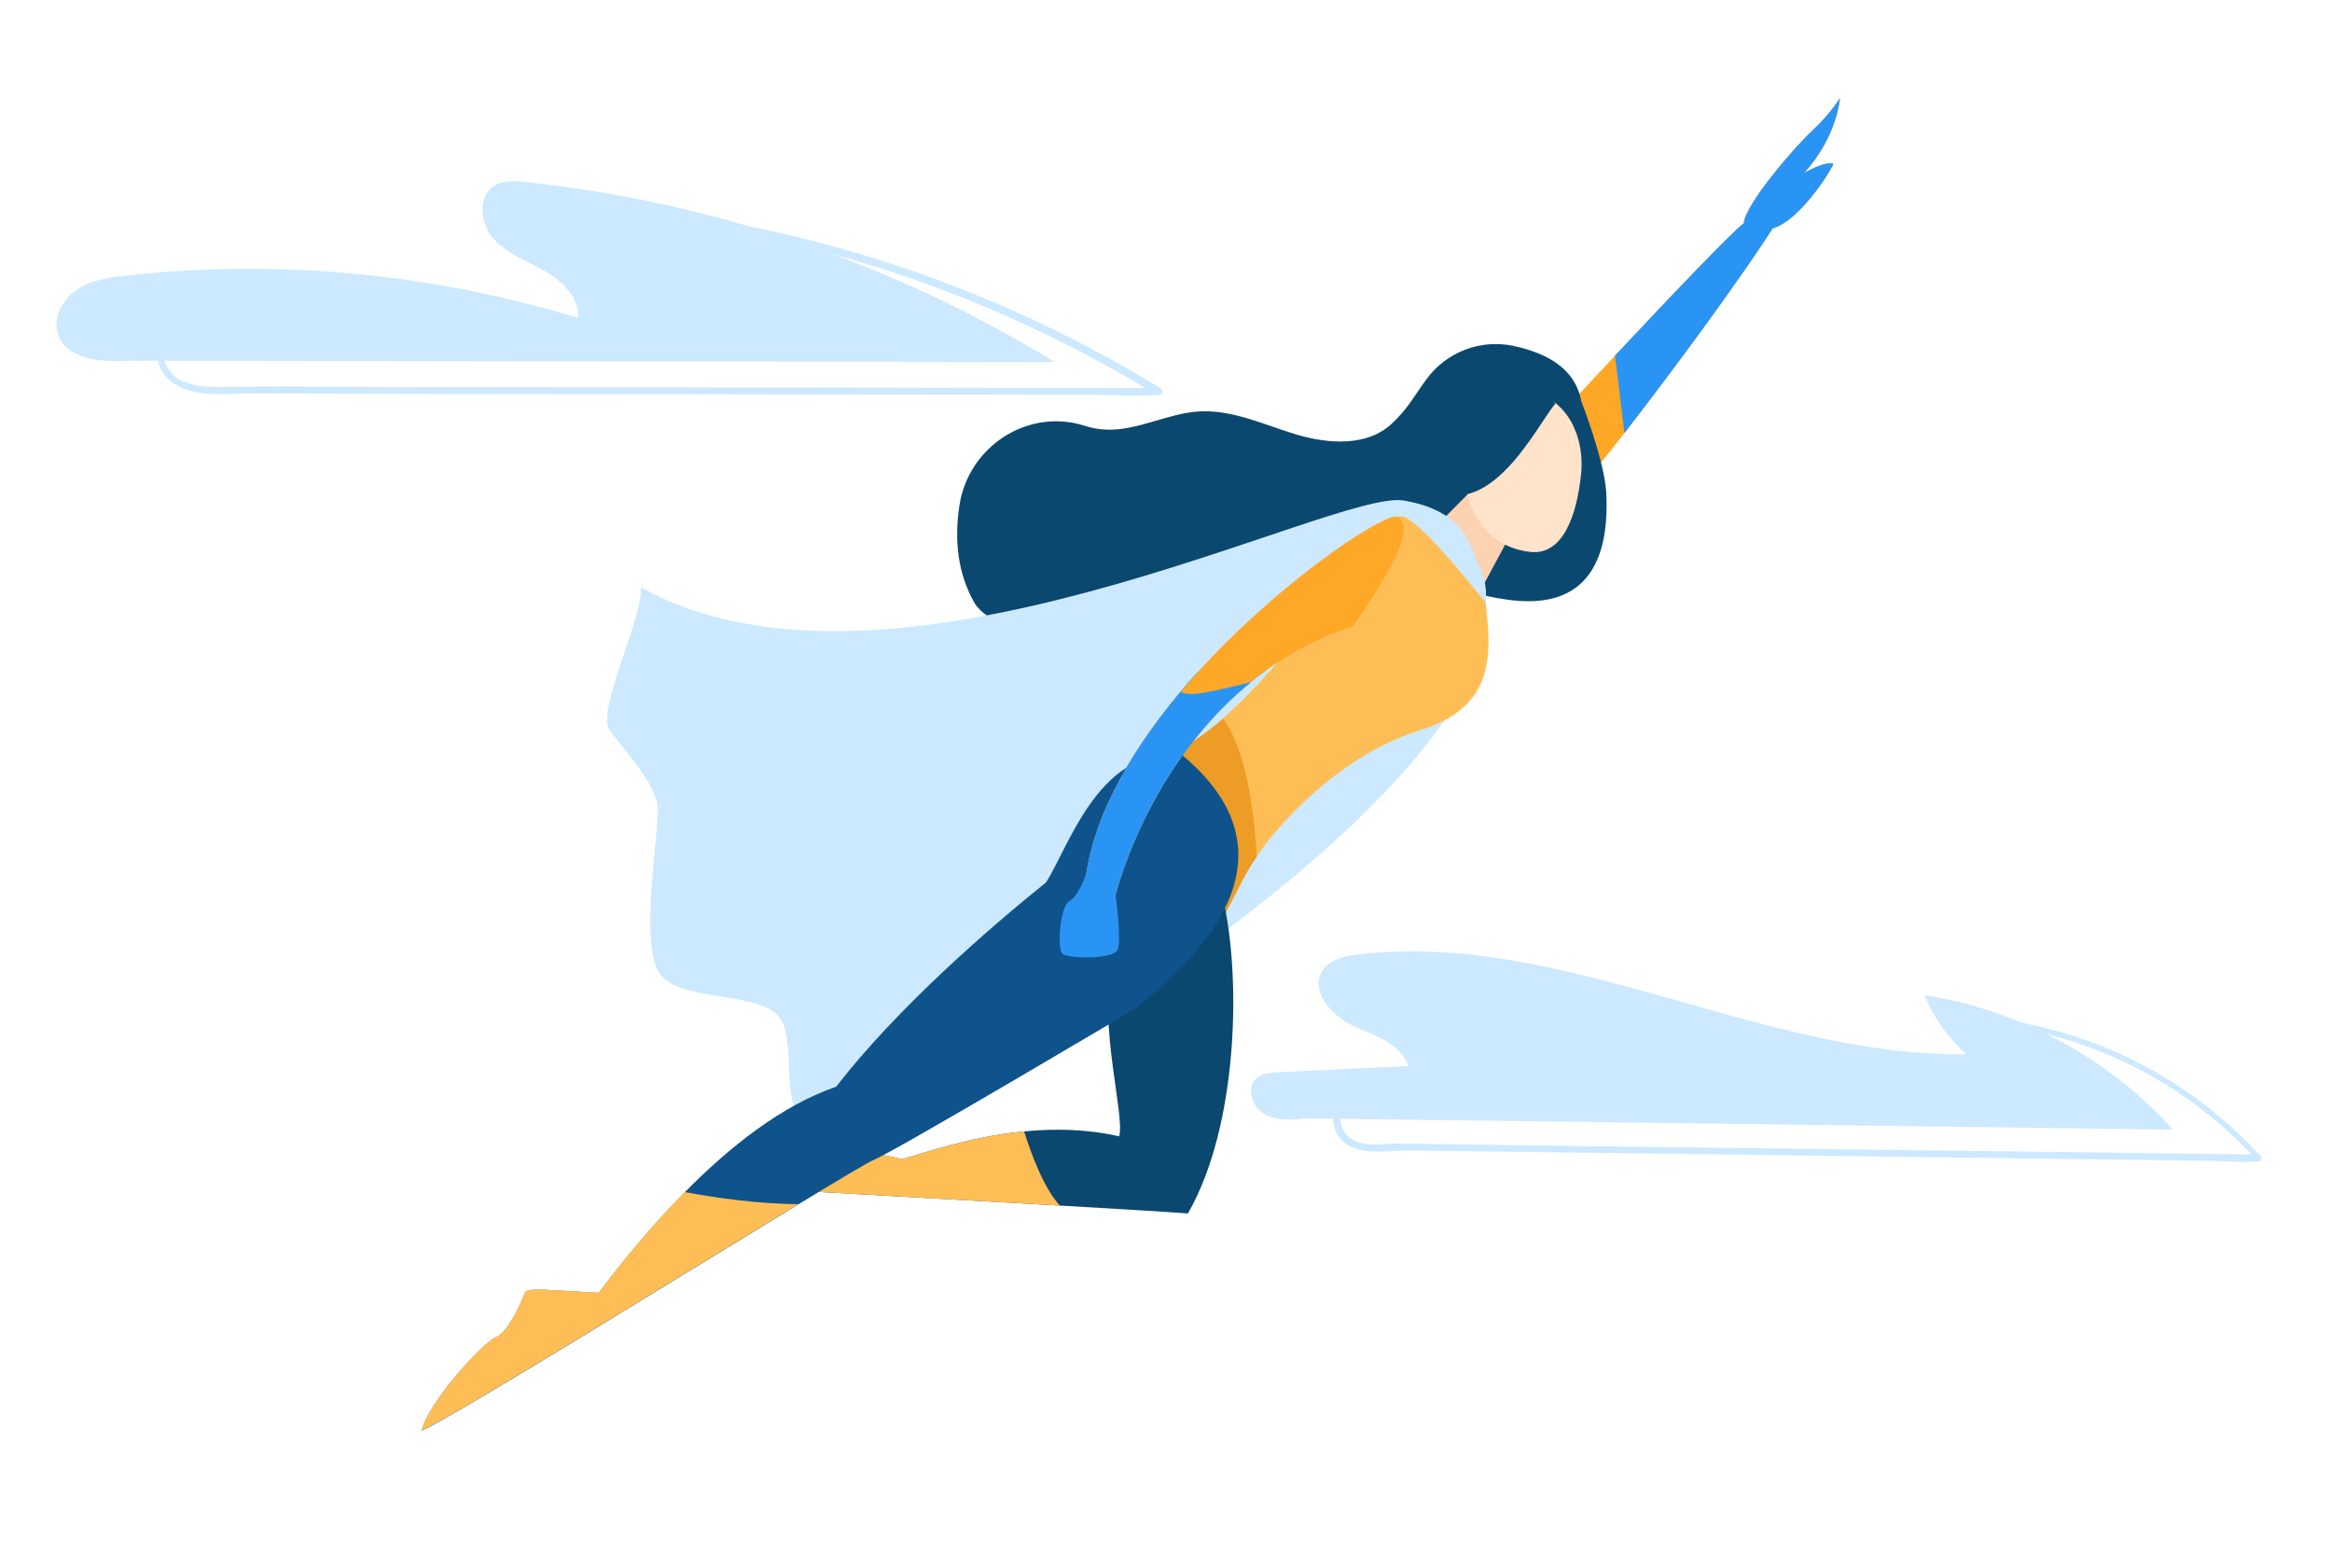 <svg width="513" height="345" viewBox="0 0 513 345" fill="none" xmlns="http://www.w3.org/2000/svg">
<path d="M232.008 79.646C196.754 57.989 156.654 44.343 115.517 40.041C113.242 39.794 110.721 39.645 108.792 40.832C104.985 43.156 105.578 49.237 108.594 52.55C111.561 55.863 116.011 57.396 119.868 59.621C123.724 61.846 127.482 65.505 127.186 69.955C95.195 60.165 61.177 56.951 27.901 60.61C24.143 61.005 20.237 61.549 17.073 63.626C13.908 65.703 11.634 69.609 12.672 73.267C14.353 79.003 22.116 79.745 28.099 79.349L232.008 79.646Z" fill="#CCE9FF"/>
<path d="M255.344 85.43C234.676 72.772 212.376 62.785 189.137 55.862C177.419 52.352 165.454 49.633 153.389 47.704C147.654 46.814 141.572 45.529 135.737 45.578C131.831 45.627 128.667 47.803 128.37 51.858C127.282 65.603 149.582 63.526 149.335 76.382C149.631 76.135 149.977 75.888 150.274 75.69C127.381 68.718 103.5 65.059 79.569 64.861C73.388 64.812 67.158 65.01 60.977 65.405C55.687 65.751 50.149 65.949 44.958 67.235C40.804 68.273 36.799 70.547 35.167 74.75C33.882 78.014 34.772 81.672 37.541 83.848C42.386 87.655 49.407 86.518 55.291 86.567C61.769 86.567 68.246 86.567 74.674 86.617C97.171 86.666 119.619 86.716 142.116 86.716C166.492 86.765 190.868 86.815 215.294 86.815C224.045 86.815 232.797 86.864 241.549 86.864C245.801 86.864 250.201 87.26 254.454 86.864C254.651 86.864 254.849 86.864 254.998 86.864C255.937 86.864 255.937 85.381 254.998 85.381C244.812 85.381 234.676 85.331 224.49 85.331C201.894 85.282 179.298 85.233 156.702 85.233C133.512 85.183 110.323 85.134 87.134 85.134C75.218 85.134 63.252 84.886 51.336 85.084C46.639 85.134 39.716 85.677 36.898 80.98C33.338 74.998 40.359 69.954 45.353 68.767C50.99 67.383 57.071 67.235 62.807 66.889C86.244 65.455 109.878 67.433 132.771 72.674C138.506 74.009 144.192 75.492 149.829 77.222C150.324 77.371 150.769 76.975 150.769 76.53C150.966 65.257 136.43 65.207 131.337 57.791C130.051 55.912 129.359 53.341 129.952 51.066C130.892 47.457 134.452 47.061 137.616 47.309C143.302 47.754 148.989 48.644 154.625 49.583C177.271 53.341 199.422 59.917 220.436 69.114C232.204 74.256 243.576 80.189 254.503 86.914C255.443 87.21 256.184 85.925 255.344 85.43Z" fill="#CCE9FF"/>
<path d="M477.994 248.498C463.902 232.775 444.224 222.145 423.358 218.931C425.385 223.875 428.55 228.375 432.555 231.935C387.115 232.478 343.901 204.641 298.758 209.981C295.791 210.327 292.528 211.069 290.896 213.541C288.127 217.942 292.825 223.381 297.571 225.606C302.318 227.781 308.152 229.561 309.833 234.506C300.291 234.951 290.748 235.445 281.156 235.89C279.524 235.989 277.744 236.088 276.458 237.176C274.085 239.203 275.371 243.455 278.09 245.037C280.81 246.62 284.122 246.372 287.237 246.026L477.994 248.498Z" fill="#CCE9FF"/>
<path d="M497.228 254.333C482.889 238.511 463.358 227.93 442.246 224.567C441.751 224.468 441.108 224.913 441.356 225.457C443.482 230.6 446.646 235.049 450.75 238.758C450.948 238.313 451.096 237.917 451.294 237.472C425.781 237.67 401.454 229.264 377.127 222.688C365.31 219.474 353.394 216.656 341.181 215.47C335.001 214.876 328.721 214.678 322.541 215.074C318.387 215.371 312.306 215.272 309.438 218.931C306.076 223.232 309.833 228.424 313.443 231.045C318.091 234.407 325.557 235 327.881 240.983C328.128 240.686 328.375 240.34 328.573 240.043C323.48 240.291 318.387 240.538 313.294 240.785C308.399 241.032 303.356 240.933 298.511 241.527C295.939 241.823 293.566 243.059 293.319 245.878C293.072 248.597 294.852 251.168 297.225 252.306C300.884 254.036 306.076 253.047 310.229 253.097C323.332 253.245 336.385 253.443 349.488 253.591C369.661 253.838 389.884 254.086 410.057 254.382C429.143 254.63 448.179 254.877 467.264 255.124C473.791 255.223 480.318 255.272 486.894 255.371C489.959 255.421 493.322 255.816 496.387 255.47C496.536 255.47 496.684 255.47 496.832 255.47C497.772 255.47 497.772 253.987 496.832 253.987C489.366 253.888 481.949 253.789 474.483 253.69C457.079 253.492 439.674 253.245 422.319 253.047C402.443 252.8 382.566 252.553 362.739 252.306C347.609 252.108 332.479 251.91 317.398 251.712C313.987 251.663 310.526 251.564 307.114 251.564C304.79 251.564 302.417 252.009 300.093 251.613C297.967 251.218 295.939 250.081 295.198 247.905C294.11 244.741 296.483 243.158 299.351 242.911C304.345 242.516 309.388 242.417 314.382 242.17C319.178 241.922 323.925 241.724 328.721 241.477C329.166 241.477 329.611 241.032 329.413 240.538C327.881 236.533 324.271 234.506 320.513 232.824C316.311 230.946 307.954 227.287 309.932 221.205C310.971 218.041 314.728 217.299 317.646 216.953C320.662 216.557 323.777 216.36 326.793 216.31C332.578 216.162 338.412 216.508 344.197 217.2C367.683 220.018 390.032 228.424 412.974 233.863C425.583 236.879 438.438 239.005 451.442 238.857C452.036 238.857 452.431 238.016 451.986 237.571C448.08 234.011 445.014 229.759 442.987 224.913C442.691 225.21 442.394 225.507 442.097 225.803C462.963 229.116 482.246 239.549 496.387 255.173C496.832 256.063 497.871 255.025 497.228 254.333Z" fill="#CCE9FF"/>
<path d="M403.331 36.036C401.946 39.102 395.271 48.842 389.981 50.227C384.097 59.473 370.055 78.904 357.347 95.27C347.805 107.533 339.004 118.015 334.9 121.13C325.357 128.398 318.979 117.421 318.979 117.421C326 109.708 341.278 93.144 355.271 78.261C368.67 63.972 380.883 51.215 383.602 49.139C383.899 44.985 394.727 32.426 398.634 28.817C402.54 25.208 404.765 21.598 404.765 21.598C404.765 21.598 404.221 29.954 396.952 38.014C398.634 37.124 401.65 35.492 403.331 36.036Z" fill="#FFA727"/>
<path d="M347.855 88.249C346.52 81.03 340.29 77.718 333.12 76.135C325.753 74.504 318.138 77.421 313.738 83.502C310.821 87.507 309.782 89.782 306.173 93.194C300.783 98.286 292.18 97.693 285.11 95.567C278.039 93.441 271.018 90.029 263.601 90.524C256.926 90.969 250.696 94.529 243.972 94.529C242.142 94.529 240.362 94.232 238.681 93.688C226.122 89.634 212.97 98.237 211.042 111.29C209.905 118.905 210.696 126.222 214.355 132.601C218.903 140.561 246.642 144.369 255.443 146.94C264.244 149.511 273.985 148.67 282.291 144.715C292.526 139.82 300.932 130.376 312.205 129.288C318.04 128.744 323.825 130.574 329.61 131.612C335.395 132.65 341.822 132.799 346.569 129.337C352.799 124.789 353.738 115.938 353.343 108.274C352.898 101.204 347.855 88.249 347.855 88.249Z" fill="#0B4870"/>
<path d="M332.23 117.718L324.961 131.266L316.16 115.493L322.934 108.669L332.23 117.718Z" fill="#FCD2B1"/>
<path d="M347.806 104.319C346.866 113.466 343.801 122.119 336.73 121.427C329.61 120.735 321.847 115.246 322.144 101.748C323.083 92.601 329.561 85.728 336.681 86.42C343.801 87.112 348.745 95.122 347.806 104.319Z" fill="#FFE3CA"/>
<path d="M342.169 88.793C338.51 92.749 327.237 116.779 313.491 106.395C321.254 110.005 326.001 69.707 342.169 88.793Z" fill="#0B4870"/>
<path d="M326.84 132.551C324.269 121.822 324.121 112.774 308.793 110.104C293.465 107.434 195.763 159.845 140.979 129.189C141.424 136.161 131.04 156.384 134.155 160.685C137.27 164.987 144.242 172.404 144.687 177.496C145.132 182.589 140.484 207.657 145.132 214.184C149.78 220.661 167.283 217.892 171.535 223.925C175.787 229.957 170.2 245.285 180.435 252.701C196.702 257.052 331.587 176.31 326.84 132.551Z" fill="#CCE9FF"/>
<path d="M312.304 160.685C296.185 165.679 282.786 179.276 276.457 188.374C275.32 190.006 274.38 191.538 273.737 192.774C269.436 201.081 269.436 201.081 269.436 201.081C269.436 201.081 267.013 170.327 256.333 166.173C260.437 164.69 264.739 161.773 269.04 158.015C286.494 142.737 304.096 113.812 306.865 113.614C310.326 113.367 322.638 115.493 325.605 124.838C326.445 130.326 327.385 135.666 327.434 140.512C327.632 149.511 324.616 156.878 312.304 160.685Z" fill="#FFBE55"/>
<path d="M276.507 188.423C275.369 190.055 274.43 191.588 273.787 192.824C269.486 201.131 269.486 201.131 269.486 201.131C269.486 201.131 267.063 170.376 256.383 166.223C260.487 164.739 264.788 161.822 269.09 158.064C273.787 164.641 275.716 176.359 276.507 188.423Z" fill="#ED9C26"/>
<path d="M278.632 147.384C275.566 149.609 272.748 151.983 270.177 154.455C251.19 172.848 245.405 196.878 245.405 196.878C245.405 196.878 239.769 196.878 238.978 192.033C241.301 176.606 251.536 161.08 263.354 147.928C264.738 150.598 271.858 150.252 278.632 147.384Z" fill="#2A94F4"/>
<path d="M261.327 266.941C256.778 266.595 245.949 265.952 233.143 265.21C204.614 263.579 166.344 261.453 166.344 261.453L186.567 252.8C186.567 252.8 196.505 254.333 198.334 255.025C202.784 253.838 213.069 250.08 225.282 248.894C231.907 248.251 239.077 248.35 246.197 249.982C247.68 245.284 240.065 219.474 246.197 210.624C252.328 201.724 269.238 198.658 269.238 198.658C272.897 215.024 272.501 247.46 261.327 266.941Z" fill="#0B4870"/>
<path d="M233.143 265.211C204.614 263.579 166.344 261.453 166.344 261.453L186.567 252.8C186.567 252.8 196.505 254.333 198.334 255.025C202.784 253.839 213.069 250.081 225.282 248.894C226.913 254.086 229.682 261.453 233.143 265.211Z" fill="#FFBE55"/>
<path d="M249.757 221.897C249.757 221.897 197.148 253.146 192.006 255.272C190.72 255.816 184.441 259.574 175.59 264.963C149.483 280.835 101.077 310.897 92.77 314.754C94.056 308.771 106.022 295.52 109.038 294.234C112.054 292.949 115.021 285.68 115.466 284.395C115.911 283.109 121.893 283.95 131.733 284.395C136.826 277.621 143.303 269.71 150.621 262.293C160.46 252.305 171.931 243.208 183.946 239.054C197.197 221.947 217.321 204.394 230.127 194.109C235.269 185.951 242.093 163.75 260.239 166.272C288.126 189.659 260.882 212.898 249.757 221.897Z" fill="#0E538C"/>
<path d="M175.59 264.914C149.483 280.786 101.077 310.848 92.77 314.705C94.056 308.722 106.022 295.471 109.038 294.185C112.054 292.9 115.021 285.631 115.466 284.346C115.911 283.06 121.893 283.901 131.733 284.346C136.826 277.572 143.303 269.661 150.621 262.244C157.79 263.579 166.789 264.815 175.59 264.914Z" fill="#FFBE55"/>
<path d="M297.668 137.694C290.449 140.067 284.12 143.479 278.632 147.385C277.445 148.225 276.308 149.115 275.22 150.005C273.44 151.439 271.759 152.922 270.177 154.455C269.485 155.147 268.793 155.84 268.1 156.532C250.943 174.48 245.504 196.483 245.405 196.928C245.405 196.928 242.34 196.928 240.411 195C239.818 194.406 239.324 193.615 239.076 192.626C239.027 192.478 238.978 192.28 238.978 192.132C241.054 178.287 249.509 164.394 259.744 152.181C260.931 150.796 262.118 149.412 263.354 148.027C281.302 128.151 303.008 113.861 306.914 113.664C311.661 114.751 307.062 124.294 297.668 137.694Z" fill="#FFA727"/>
<path d="M245.405 196.928C245.405 196.928 246.79 206.767 245.85 208.943C244.861 211.118 235.121 210.871 233.786 209.882C232.451 208.893 233.143 199.4 235.269 198.213C237.395 197.026 238.977 192.082 238.977 192.082L245.405 196.928Z" fill="#2A94F4"/>
<path d="M322.341 117.866C326.988 126.865 327.087 129.288 326.84 132.551C319.621 123.799 310.128 111.834 305.431 112.477C305.431 111.092 316.308 113.021 322.341 117.866Z" fill="#CCE9FF"/>
<path d="M275.22 150.054C273.44 151.488 271.759 152.971 270.177 154.504C269.485 155.196 268.793 155.889 268.1 156.581C250.943 174.48 245.504 196.483 245.405 196.928C245.405 196.928 242.34 196.928 240.411 194.999L239.076 192.626C239.027 192.478 238.978 192.28 238.978 192.131C241.054 178.287 249.509 164.393 259.744 152.18C261.87 153.466 267.458 151.933 275.22 150.054Z" fill="#2A94F4"/>
<path d="M403.331 36.036C401.947 39.101 395.272 48.842 389.981 50.226C384.098 59.472 370.055 78.904 357.348 95.27C356.557 88.743 355.865 83.008 355.271 78.212C368.671 63.922 380.884 51.166 383.603 49.089C383.9 44.936 394.728 32.377 398.634 28.767C402.54 25.158 404.765 21.548 404.765 21.548C404.765 21.548 404.221 29.904 396.953 37.964C398.634 37.123 401.65 35.492 403.331 36.036Z" fill="#2A94F4"/>
</svg>
